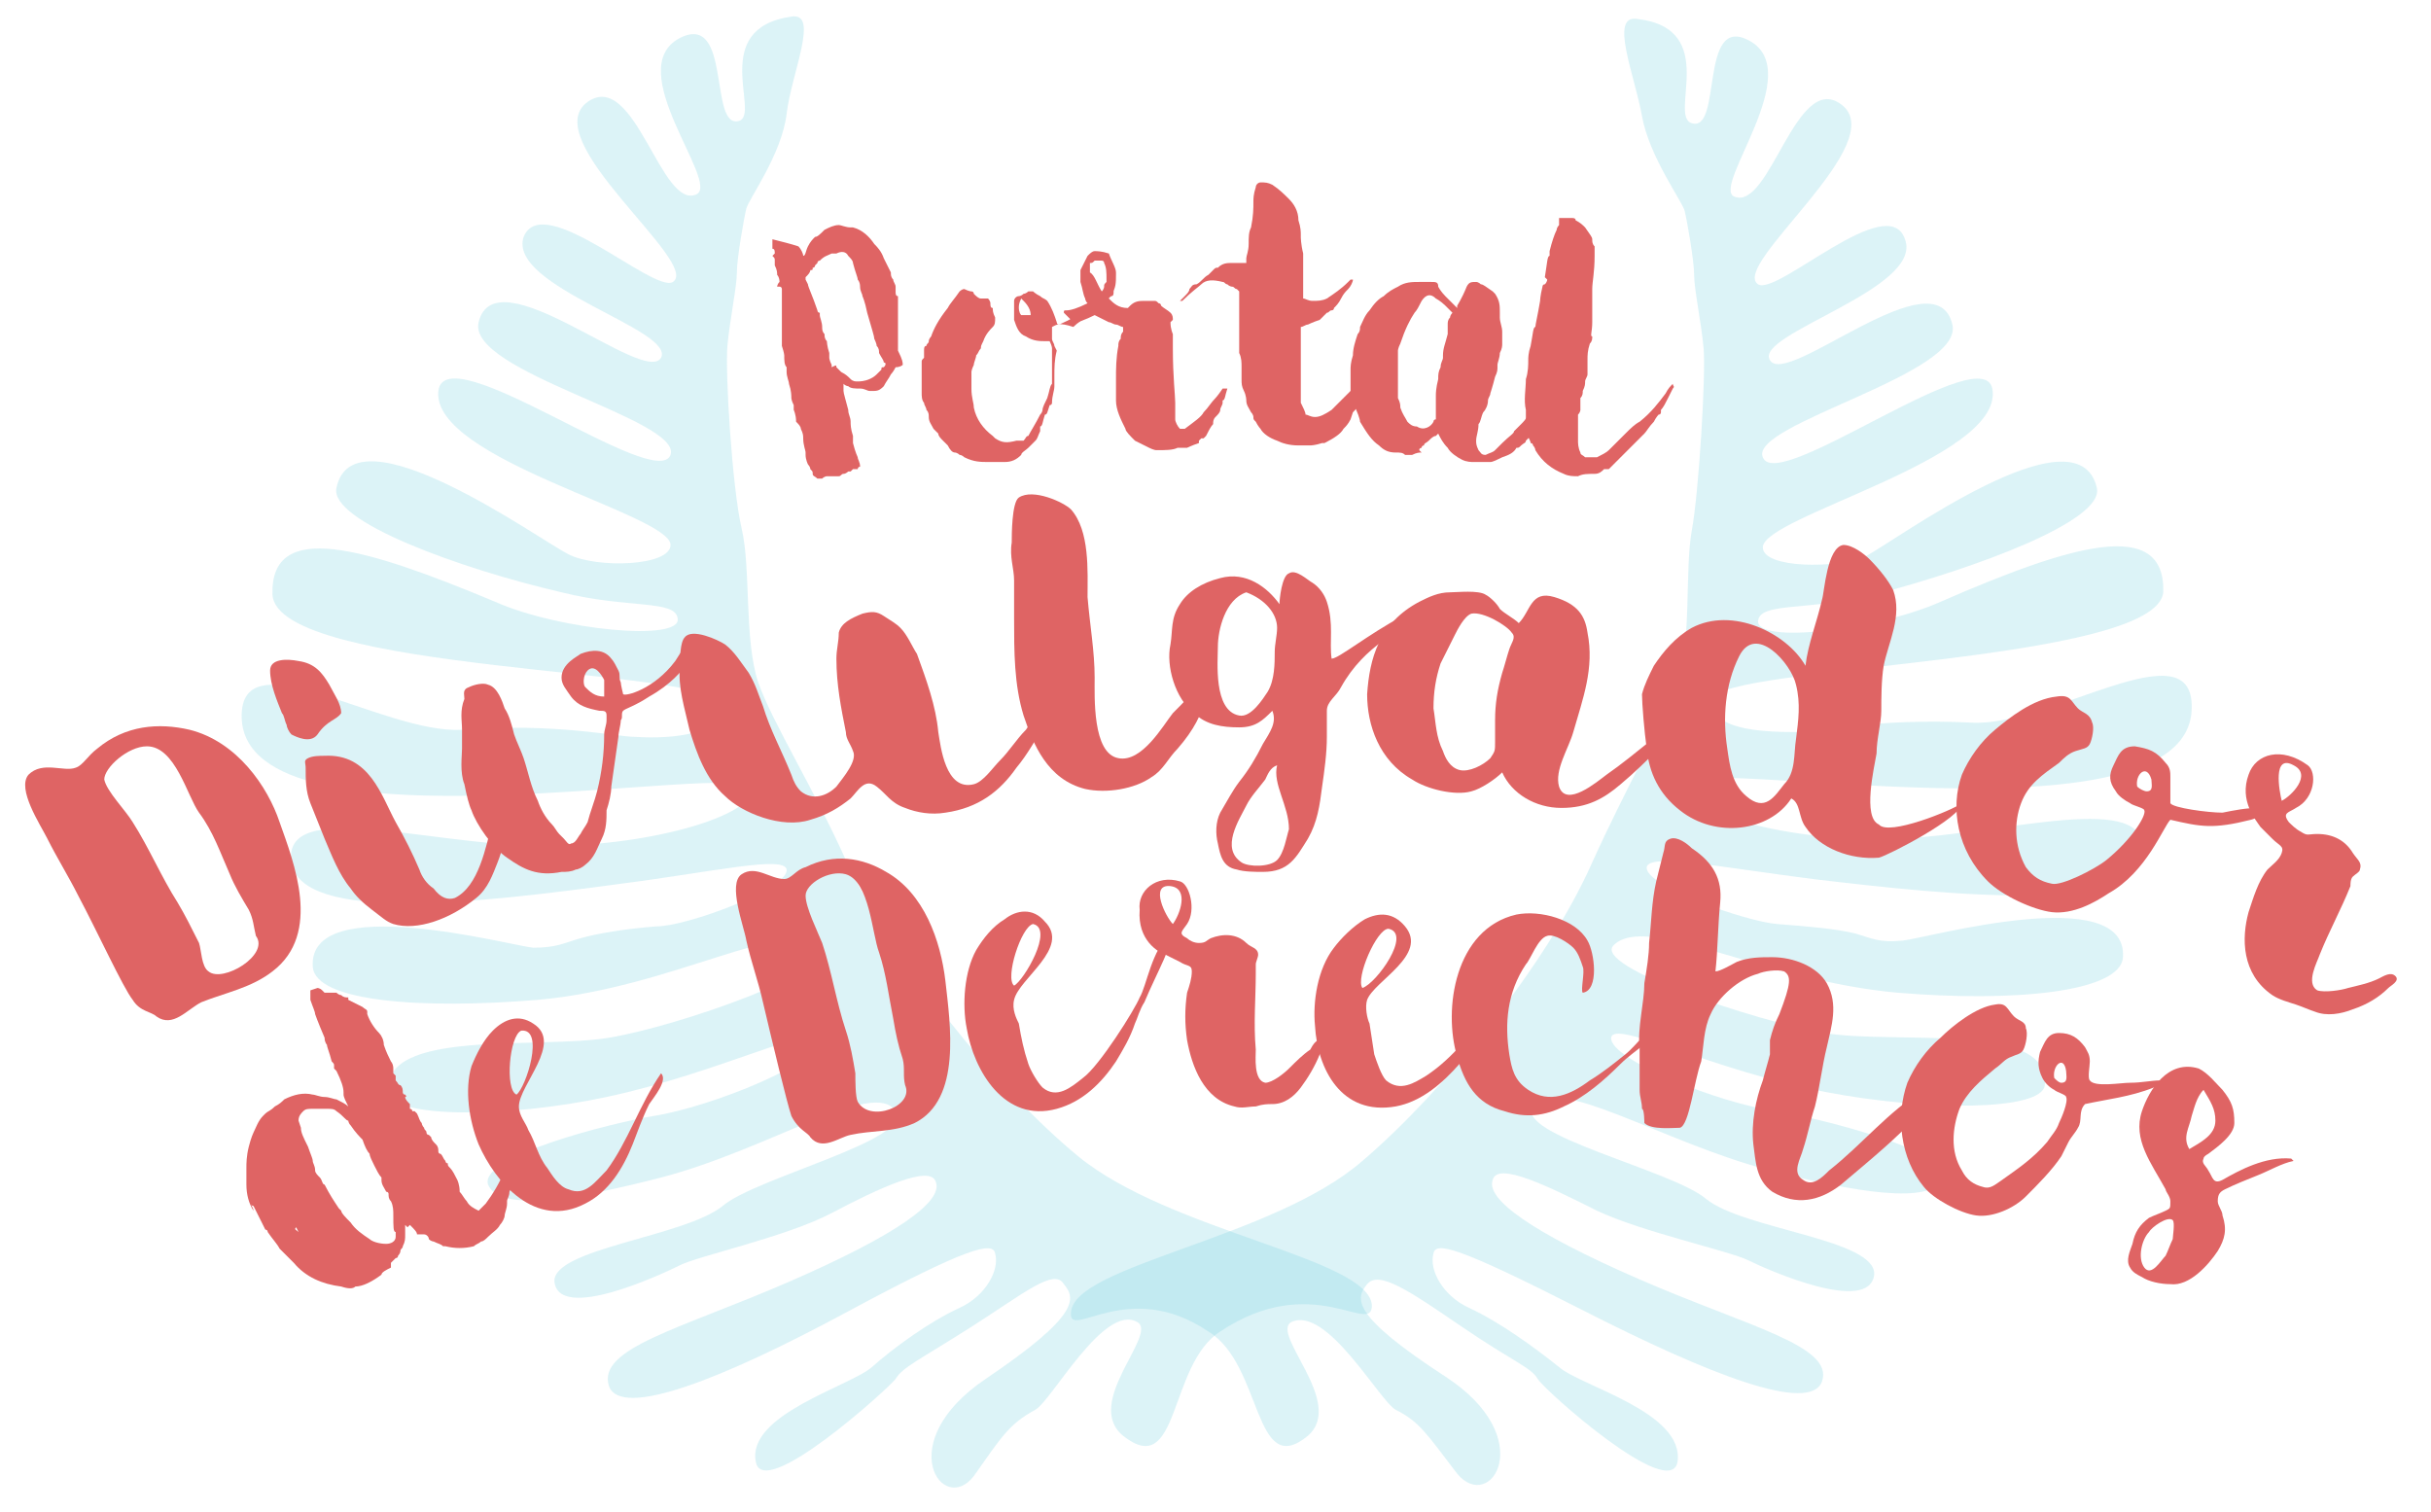 <?xml version="1.0" encoding="utf-8"?>
<!-- Generator: Adobe Illustrator 22.0.1, SVG Export Plug-In . SVG Version: 6.00 Build 0)  -->
<svg version="1.1" id="Capa_1" xmlns="http://www.w3.org/2000/svg" xmlns:xlink="http://www.w3.org/1999/xlink" x="0px" y="0px"
	 viewBox="0 0 102.6 63.8" style="enable-background:new 0 0 102.6 63.8;" xml:space="preserve">
<style type="text/css">
	.st0{opacity:0.26;fill:#79D2E0;}
	.st1{fill:#DF6464;}
</style>
<path class="st0" d="M57.9,55.1c-0.1-2-8.5-3.1-12.4-6.3c-3.4-2.8-7.8-8.2-9.8-12.5c-1.4-3.1-3.1-5.8-3.7-7.5
	c-0.6-1.8-0.3-4.8-0.7-6.5s-0.7-6.6-0.6-7.7s0.4-2.5,0.4-3.1c0-0.6,0.3-2.3,0.4-2.7c0.1-0.4,1.5-2.3,1.7-4s1.4-4.3,0.2-4.1
	c-3.5,0.5-1.3,4.1-2.2,4.4c-1.3,0.4-0.3-4.6-2.5-3.5c-2.5,1.3,1.7,6.1,0.7,6.6c-1.5,0.7-2.6-5.3-4.6-3.9c-2.2,1.6,4.8,6.8,3.6,7.6
	c-0.8,0.5-5.5-3.9-6.3-1.9c-0.7,2.1,6.4,3.9,5.8,5.1c-0.7,1.2-7-4.4-7.7-1.5c-0.5,2.1,8.6,4.1,8.1,5.6c-0.6,1.6-9.5-5.1-9.8-2.7
	c-0.3,2.9,9.8,5.2,9.8,6.5c0,0.9-3.1,1-4.3,0.4c-1.2-0.6-9.1-6.3-9.8-2.8c-0.3,1.4,5.2,3.4,9.5,4.4c2.8,0.7,4.8,0.3,4.9,1.1
	c0.2,1-5,0.5-7.7-0.7c-5.5-2.3-9.5-3.5-9.4-0.3c0.2,3.3,18.6,3.1,18.9,4.6c0.2,1.3-2,1.5-3.6,1.4c-0.8,0-3.3-0.6-7.3-0.3
	c-3.3,0.2-9.4-4-9.3-0.5c0.2,6,21.3,1.7,21.5,3c0.2,1.1-4.4,2.5-9.1,2.4s-10.7-2-10.3,0.7c0.4,2.6,8,1.7,13.9,0.9
	c3.9-0.5,6.9-1.2,7-0.6c0.1,0.8-4.2,2.4-5.5,2.4c-1.3,0.1-2.5,0.3-3.2,0.5c-0.7,0.2-1,0.4-2,0.4c-1-0.1-9.5-2.4-9.3,0.8
	c0.1,1.5,4.7,1.8,9.5,1.4c5.7-0.5,10.6-3.6,11.9-2.2c0.9,0.9-5.9,3.3-8.9,3.8s-9.6-0.4-9.3,2.3c0.1,1.1,5,1.1,9.2,0.2
	c4.7-1,9-3.2,9-2.4c0.1,0.9-4.5,2.8-7,3.2c-1.8,0.3-7.4,1.7-7,2.9c0.5,1.2,3.8,0.6,7.3-0.3c4.6-1.2,9-4.2,9.9-2.8
	c0.8,1.2-5.9,2.8-7.3,4c-1.6,1.3-7.2,1.8-7.1,3.2c0.2,1.7,4.5-0.3,5.3-0.7c0.8-0.4,4.5-1.2,6.4-2.2s4.2-2.1,4.4-1.3
	c0.3,0.8-1.6,2.2-6.2,4.2c-4.6,2-8.1,2.8-7.6,4.4c0.5,1.4,4.8-0.3,10-3.1c5.2-2.8,6.2-3,6.3-2.5c0.2,0.7-0.4,1.8-1.5,2.3
	c-1.3,0.6-2.8,1.7-3.7,2.5s-5.3,2-4.9,4c0.3,1.7,5.6-3.1,5.9-3.5c0.3-0.5,1-0.8,3.2-2.2c2.2-1.4,3.5-2.5,3.9-1.8
	c0.5,0.6,0.7,1.3-3.3,4s-1.8,5.8-0.5,4.1c1.2-1.7,1.5-2.2,2.6-2.8c0.7-0.4,2.9-4.5,4.3-3.7c0.9,0.5-2.3,3.4-0.6,4.8
	c2.4,1.9,1.9-3,4.1-4.4C55.4,53.6,57.9,56.4,57.9,55.1z"/>
<path class="st0" d="M45.2,55.4c0.1-2,8.5-3.1,12.3-6.4c3.4-2.9,7.8-8.3,9.7-12.6c1.4-3.1,3-5.9,3.6-7.5c0.6-1.8,0.3-4.8,0.6-6.5
	c0.3-1.6,0.6-6.6,0.5-7.7c-0.1-1.1-0.4-2.5-0.4-3.1c0-0.6-0.3-2.3-0.4-2.7s-1.5-2.3-1.8-4c-0.3-1.7-1.4-4.3-0.2-4.1
	c3.5,0.4,1.3,4.1,2.3,4.4c1.3,0.4,0.3-4.6,2.4-3.5c2.5,1.3-1.6,6.2-0.6,6.6c1.5,0.6,2.6-5.3,4.5-3.9c2.2,1.6-4.7,6.8-3.5,7.6
	c0.8,0.5,5.5-4,6.2-1.9c0.8,2.1-6.4,4-5.7,5.1c0.7,1.2,7-4.5,7.7-1.5c0.5,2.1-8.6,4.2-8,5.6c0.6,1.6,9.5-5.2,9.7-2.8
	c0.3,2.9-9.7,5.3-9.7,6.6c0,0.9,3.1,0.9,4.3,0.4c1.2-0.6,9-6.4,9.8-2.9c0.3,1.4-5.2,3.4-9.4,4.5c-2.8,0.7-4.8,0.3-4.9,1.1
	c-0.1,1,5,0.4,7.7-0.8c5.5-2.4,9.5-3.6,9.4-0.4C91,28,72.5,28.1,72.3,29.5c-0.2,1.3,2,1.4,3.6,1.4c0.8,0,3.3-0.6,7.3-0.4
	c3.3,0.2,9.4-4.1,9.3-0.6c-0.1,6-21.3,1.9-21.5,3.2c-0.2,1.1,4.5,2.5,9.1,2.3s10.7-2.1,10.3,0.6c-0.4,2.6-8,1.8-13.9,1.1
	c-3.9-0.5-6.9-1.1-7-0.5c-0.1,0.8,4.2,2.3,5.5,2.4c1.3,0.1,2.5,0.2,3.3,0.4c0.7,0.2,1,0.4,2,0.3c1-0.1,9.5-2.5,9.3,0.7
	c-0.1,1.5-4.7,1.9-9.5,1.5c-5.7-0.5-10.6-3.4-12-2c-0.9,0.9,6,3.2,8.9,3.7c3,0.5,9.6-0.5,9.3,2.2c-0.1,1.1-5,1.1-9.2,0.3
	c-4.8-0.9-9-3.1-9.1-2.3c-0.1,0.9,4.6,2.8,7,3.1c1.8,0.3,7.4,1.7,7,2.8c-0.4,1.2-3.8,0.6-7.3-0.3c-4.6-1.2-9-4.1-10-2.7
	c-0.8,1.2,5.9,2.7,7.3,3.9c1.6,1.3,7.2,1.7,7.1,3.2c-0.2,1.7-4.5-0.2-5.3-0.6c-0.8-0.4-4.5-1.2-6.4-2.1c-2-1-4.2-2.1-4.4-1.3
	c-0.3,0.8,1.6,2.2,6.2,4.2c4.6,2,8.2,2.8,7.7,4.3c-0.5,1.4-4.8-0.3-10.1-3c-5.3-2.7-6.2-2.9-6.3-2.4c-0.2,0.7,0.4,1.8,1.5,2.3
	c1.3,0.6,2.8,1.7,3.8,2.5c0.9,0.8,5.3,1.9,5,4c-0.3,1.7-5.6-3-5.9-3.5c-0.3-0.5-1-0.7-3.2-2.2s-3.5-2.4-4-1.8
	c-0.5,0.6-0.7,1.3,3.3,3.9s1.9,5.8,0.5,4.1c-1.3-1.7-1.6-2.2-2.6-2.7c-0.7-0.4-2.9-4.4-4.4-3.7c-0.9,0.5,2.3,3.4,0.7,4.8
	c-2.3,1.9-1.9-3-4.2-4.4C47.6,53.9,45.1,56.6,45.2,55.4z"/>
<g>
	<g>
		<path class="st1" d="M11.8,34.7c0.6,1.7,1.8,4.7-0.3,6.3c-0.9,0.7-2,0.9-3,1.3c-0.6,0.3-1.2,1.1-1.9,0.6c-0.2-0.2-0.7-0.2-1-0.7
			c-0.4-0.5-1.5-2.9-2.3-4.4c-0.4-0.8-0.9-1.6-1.3-2.4c-0.3-0.6-1.3-2.1-0.8-2.7c0.6-0.6,1.5-0.1,2-0.3c0.3-0.1,0.5-0.5,0.9-0.8
			c1.2-1,2.6-1.1,3.9-0.8C10,31.3,11.3,33.2,11.8,34.7z M10.8,39.5c-0.1-0.4-0.1-0.7-0.3-1.1c-0.3-0.5-0.6-1-0.8-1.5
			C9.3,36,9,35.1,8.4,34.3c-0.5-0.7-1-2.8-2.2-2.8c-0.8,0-1.8,0.9-1.8,1.4c0.1,0.5,0.9,1.3,1.2,1.8c0.7,1.1,1.2,2.3,1.9,3.4
			c0.3,0.5,0.6,1.1,0.9,1.7c0.1,0.3,0.1,1,0.4,1.2C9.4,41.5,11.4,40.3,10.8,39.5z"/>
		<path class="st1" d="M19.2,37.9c1-0.5,1.3-2.1,1.6-3.3c0.1-0.3,0.3-1.5,0.7-1.5c0.5,0-0.1,1.6-0.1,1.8c-0.1,0.5-0.2,1-0.4,1.5
			c-0.2,0.5-0.4,1.1-0.9,1.5c-1.1,0.9-2.5,1.4-3.5,1.1c-0.3-0.1-0.5-0.3-0.9-0.6c-0.4-0.3-0.7-0.6-0.9-0.9c-0.5-0.6-0.8-1.4-1.1-2.1
			c-0.2-0.5-0.4-1-0.6-1.5c-0.2-0.5-0.2-1-0.2-1.5c0-0.2-0.1-0.3,0.1-0.4c0.2-0.1,0.5-0.1,0.7-0.1c1.9-0.1,2.4,1.7,3,2.8
			c0.4,0.7,0.7,1.3,1,2c0.1,0.3,0.3,0.6,0.6,0.8C18.6,37.9,18.9,38,19.2,37.9z M13.4,31c-0.3,0.4-0.9,0.1-1.1,0
			c-0.1-0.1-0.2-0.3-0.2-0.4c-0.1-0.2-0.1-0.4-0.2-0.5c-0.2-0.5-0.5-1.2-0.5-1.8c0-0.5,0.7-0.5,1.2-0.4c0.7,0.1,1,0.5,1.3,1
			c0.2,0.4,0.5,0.8,0.5,1.2C14.2,30.4,13.8,30.4,13.4,31z"/>
		<path class="st1" d="M29.2,27c0.4,0.2,0,0.7-0.2,1c-0.2,0.3-0.7,0.9-1.6,1.4c-0.6,0.4-1,0.5-1.1,0.6c-0.1,0.1,0,0.3-0.1,0.4
			c0,0.2-0.1,0.5-0.1,0.7c-0.1,0.7-0.2,1.4-0.3,2.1c0,0.3-0.1,0.7-0.2,1c0,0.4,0,0.8-0.2,1.2c-0.2,0.4-0.3,0.8-0.7,1.1
			c-0.1,0.1-0.3,0.2-0.4,0.2c-0.2,0.1-0.4,0.1-0.6,0.1c-1,0.2-1.6-0.1-2.3-0.6c-0.6-0.4-1.3-1.4-1.5-2c-0.1-0.2-0.2-0.6-0.3-1.1
			c-0.2-0.5-0.1-1.2-0.1-1.5c0-0.3,0-0.6,0-0.8c0-0.4-0.1-0.8,0.1-1.3c0-0.2-0.1-0.4,0.2-0.5c0.2-0.1,0.6-0.2,0.8-0.1
			c0.4,0.1,0.6,0.7,0.7,1c0.2,0.3,0.3,0.7,0.4,1.1c0.1,0.3,0.3,0.7,0.4,1c0.2,0.6,0.3,1.2,0.6,1.8c0.1,0.3,0.3,0.7,0.6,1
			c0.1,0.1,0.2,0.3,0.3,0.4c0.1,0.1,0.2,0.2,0.2,0.2c0.1,0.1,0.2,0.3,0.3,0.2c0.2,0,0.3-0.3,0.4-0.4c0.1-0.2,0.2-0.3,0.3-0.5
			c0.1-0.4,0.3-0.9,0.4-1.3c0.2-0.8,0.3-1.6,0.3-2.4c0-0.2,0.1-0.4,0.1-0.6c0-0.1,0-0.1,0-0.2c0-0.2-0.1-0.2-0.3-0.2
			c-0.5-0.1-0.9-0.2-1.2-0.6c-0.2-0.3-0.4-0.5-0.4-0.8c0-0.6,0.7-0.9,0.8-1c0.5-0.2,1-0.2,1.3,0.2c0.1,0.1,0.2,0.3,0.3,0.5
			c0.1,0.2,0,0.3,0.1,0.5c0,0.1,0.1,0.5,0.1,0.5c0.1,0.1,1.3-0.2,2.2-1.4C28.7,27.6,28.9,27.2,29.2,27z M25.5,29.4
			c0-0.2,0-0.5,0-0.7c-0.1-0.2-0.4-0.7-0.7-0.4c-0.2,0.2-0.2,0.6-0.1,0.7C24.9,29.2,25.1,29.4,25.5,29.4z"/>
		<path class="st1" d="M45.4,28.4c0.4,0.1-0.4,0.8-0.5,0.9c-0.3,0.4-0.5,0.9-0.8,1.3c-0.4,0.6-0.7,1.2-1.2,1.8c-0.7,1-1.6,1.7-3,1.9
			c-0.6,0.1-1.2,0-1.7-0.2c-0.6-0.2-0.8-0.6-1.2-0.9c-0.5-0.4-0.8,0.2-1.1,0.5c-0.5,0.4-1,0.7-1.7,0.9c-1.2,0.4-2.9-0.3-3.6-1
			c-0.8-0.7-1.2-1.8-1.5-2.8c-0.2-0.9-0.5-1.8-0.4-2.7c0-0.3,0-1,0.2-1.2c0.3-0.4,1.4,0.1,1.7,0.3c0.4,0.3,0.7,0.8,1,1.2
			c0.3,0.5,0.4,0.9,0.6,1.4c0.3,1,0.8,1.9,1.2,2.9c0.1,0.3,0.2,0.5,0.4,0.7c0.5,0.4,1.1,0.2,1.5-0.2c0.3-0.4,0.9-1.1,0.7-1.5
			c-0.1-0.3-0.3-0.5-0.3-0.8c-0.2-1-0.4-2-0.4-3.1c0-0.4,0.1-0.7,0.1-1.1c0.1-0.4,0.5-0.6,1-0.8c0.4-0.1,0.6-0.1,0.9,0.1
			c0.3,0.2,0.5,0.3,0.7,0.5c0.3,0.3,0.5,0.8,0.7,1.1c0.4,1.1,0.8,2.2,0.9,3.3c0.1,0.6,0.3,2.5,1.5,2.2c0.4-0.1,0.8-0.7,1.1-1
			c0.4-0.4,0.7-0.9,1.1-1.3C43.8,30,44.6,29.2,45.4,28.4z"/>
		<path class="st1" d="M49.7,31.6c-0.4,0.4-0.6,0.9-1.1,1.2c-0.7,0.5-1.9,0.7-2.8,0.5c-1.6-0.4-2.2-1.9-2.6-3.1
			c-0.4-1.3-0.4-2.7-0.4-4.1c0-0.5,0-1.1,0-1.6c0-0.5-0.2-1-0.1-1.6c0-0.3,0-1.7,0.3-1.9c0.6-0.4,1.9,0.2,2.2,0.5
			c0.8,0.9,0.7,2.6,0.7,3.7c0.1,1.2,0.3,2.3,0.3,3.4c0,0.8-0.1,3.2,1,3.4c1,0.2,1.9-1.4,2.3-1.9c0.4-0.4,0.8-0.8,1.1-1.2
			C51,28.8,51.1,30,49.7,31.6z"/>
		<path class="st1" d="M56.2,27.8c0.3,0,1.5-1,3-1.8c0.2-0.1,0.8-0.3,0.9-0.1c0.1,0.2-0.4,0.3-0.6,0.4c-0.3,0.3-1.9,0.9-2.9,2.7
			c-0.2,0.4-0.6,0.6-0.6,1c0,0.4,0,0.7,0,1.1c0,0.7-0.1,1.4-0.2,2.1c-0.1,0.8-0.2,1.5-0.6,2.2c-0.5,0.8-0.8,1.4-1.9,1.4
			c-0.3,0-0.8,0-1.1-0.1c-0.6-0.1-0.7-0.6-0.8-1.1c-0.1-0.4-0.1-0.9,0.1-1.3c0.3-0.5,0.5-0.9,0.8-1.3c0.4-0.5,0.7-1,1-1.6
			c0.3-0.5,0.6-0.9,0.4-1.4c-0.4,0.4-0.7,0.7-1.4,0.7c-0.7,0-1.4-0.1-1.9-0.6c-0.8-0.6-1.2-2-1-2.9c0.1-0.6,0-1.1,0.4-1.7
			c0.3-0.5,0.9-0.9,1.7-1.1c1.1-0.3,2,0.4,2.5,1.1c0-0.2,0.1-1.2,0.4-1.3c0.3-0.2,0.8,0.3,1,0.4c0.3,0.2,0.5,0.5,0.6,0.8
			C56.3,26.3,56.1,27.1,56.2,27.8z M52.6,25c-0.9,0.3-1.2,1.6-1.2,2.3c0,0.6-0.2,2.7,0.9,2.9c0.5,0.1,1-0.7,1.2-1
			c0.3-0.5,0.3-1.2,0.3-1.7c0-0.3,0.1-0.7,0.1-1C53.9,25.9,53.4,25.3,52.6,25z M53.9,32.3c-0.3,0.1-0.4,0.4-0.5,0.6
			c-0.3,0.4-0.6,0.7-0.8,1.1c-0.3,0.6-1.1,1.8-0.2,2.4c0.3,0.2,1.2,0.2,1.5-0.1c0.3-0.3,0.4-1,0.5-1.3C54.4,34,53.7,33.1,53.9,32.3z
			"/>
		<path class="st1" d="M71.6,29.9c0.4,0.3-0.4,0.6-0.6,0.7c-0.4,0.3-0.6,0.7-1,1c-0.5,0.5-1,1-1.6,1.5c-0.7,0.6-1.4,1-2.5,1
			c-1.1,0-2.1-0.6-2.5-1.5c-0.3,0.3-0.9,0.7-1.3,0.8c-0.7,0.2-1.9-0.1-2.5-0.5c-1.4-0.8-1.9-2.3-1.9-3.6c0.1-1.5,0.5-3,2.2-3.9
			c0.4-0.2,0.8-0.4,1.3-0.4c0.3,0,1.2-0.1,1.5,0.1c0.2,0.1,0.5,0.4,0.6,0.6c0.2,0.2,0.6,0.4,0.8,0.6c0.5-0.5,0.5-1.4,1.5-1.1
			c1,0.3,1.3,0.8,1.4,1.5c0.3,1.5-0.2,2.8-0.6,4.2c-0.2,0.7-0.8,1.6-0.6,2.3c0.3,0.9,1.6-0.2,2-0.5C69.1,31.8,70.2,30.7,71.6,29.9z
			 M62.9,32c0.2-0.3,0.2-0.3,0.2-0.7c0-0.3,0-0.6,0-0.9c0-0.7,0.1-1.3,0.3-2c0.1-0.3,0.2-0.7,0.3-1c0.1-0.3,0.3-0.5,0.1-0.7
			c-0.2-0.3-1.2-0.9-1.7-0.8c-0.3,0.1-0.6,0.7-0.7,0.9c-0.2,0.4-0.4,0.8-0.6,1.2c-0.2,0.6-0.3,1.2-0.3,1.9c0.1,0.6,0.1,1.2,0.4,1.8
			c0.1,0.3,0.3,0.7,0.7,0.8C62,32.6,62.6,32.3,62.9,32z"/>
		<path class="st1" d="M82.8,33.9c0,0.6-3.1,2.2-3.5,2.3c-1.2,0.1-2.5-0.4-3.1-1.3c-0.3-0.4-0.2-1-0.6-1.2c-0.9,1.4-3.2,1.7-4.7,0.5
			c-0.9-0.7-1.3-1.6-1.4-2.6c-0.1-0.7-0.2-1.9-0.2-2.3c0.1-0.4,0.3-0.8,0.5-1.2c0.4-0.6,0.9-1.2,1.6-1.6c1.7-0.9,4,0.2,4.8,1.6
			c0.1-0.9,0.5-1.9,0.7-2.8c0.1-0.3,0.2-2.2,0.9-2.3c0.4,0,0.9,0.4,1.1,0.6c0.4,0.4,0.8,0.9,1,1.3c0.4,1.1-0.2,2.2-0.4,3.2
			c-0.1,0.6-0.1,1.4-0.1,1.9c0,0.5-0.2,1.2-0.2,1.8c-0.1,0.6-0.6,2.7,0.1,3C79.7,35.3,82.4,34.2,82.8,33.9
			C82.8,33.9,82.8,33.9,82.8,33.9z M75.3,33.1c0.5-0.5,0.4-1.3,0.5-1.9c0.1-0.8,0.2-1.5,0-2.3c-0.2-0.9-1.7-2.6-2.4-1.2
			c-0.6,1.2-0.7,2.6-0.5,3.9c0.1,0.7,0.2,1.5,0.8,2C74.5,34.3,74.9,33.6,75.3,33.1z"/>
		<path class="st1" d="M91.6,34.6c-0.3,0.3-1,2.2-2.6,3.1c-0.6,0.4-1.5,0.9-2.4,0.8c-0.8-0.1-2.1-0.7-2.7-1.3
			c-1.3-1.3-1.6-3.1-1.1-4.5c0.3-0.7,0.8-1.4,1.4-1.9c0.6-0.5,1.6-1.3,2.6-1.4c0.6-0.1,0.6,0.2,0.9,0.5c0.2,0.2,0.5,0.2,0.6,0.6
			c0.1,0.2,0,0.7-0.1,0.9c-0.1,0.2-0.3,0.2-0.6,0.3c-0.3,0.1-0.5,0.3-0.7,0.5c-0.7,0.5-1.3,0.9-1.6,1.7c-0.3,0.8-0.3,1.8,0.2,2.7
			c0.3,0.4,0.6,0.6,1.1,0.7c0.4,0.1,1.8-0.6,2.3-1c1.1-0.9,1.7-1.9,1.6-2.1c0-0.1-0.5-0.2-0.6-0.3c-0.2-0.1-0.5-0.3-0.6-0.5
			c-0.3-0.4-0.3-0.7-0.1-1.1c0.2-0.4,0.3-0.8,0.9-0.8c0.6,0.1,0.9,0.2,1.3,0.7c0.2,0.2,0.2,0.4,0.2,0.6c0,0.2,0,0.9,0,1.1
			c0.1,0.2,1.6,0.4,2.2,0.4c0.5-0.1,1-0.2,1.5-0.2c0.8-0.1,0.1,0.4-0.3,0.5C93.4,35,92.9,34.9,91.6,34.6z M90.2,33.2
			c0.1,0.1,0.3,0.2,0.4,0.2c0.3,0,0.2-0.3,0.2-0.5C90.6,32.2,90.1,32.7,90.2,33.2z"/>
		<path class="st1" d="M97.4,32.3c0.4,0.3,0.3,1.4-0.5,1.8c-0.3,0.2-0.6,0.2-0.3,0.6c0.1,0.1,0.3,0.3,0.5,0.4
			c0.3,0.2,0.3,0.1,0.7,0.1c0.7,0,1.2,0.3,1.5,0.8c0.2,0.3,0.4,0.4,0.3,0.7c0,0.1-0.2,0.2-0.3,0.3c-0.1,0.1-0.1,0.3-0.1,0.4
			c-0.4,1-0.9,1.9-1.3,2.9c-0.1,0.3-0.6,1.2-0.1,1.5c0.3,0.1,1,0,1.3-0.1c0.4-0.1,0.9-0.2,1.3-0.4c0.2-0.1,0.5-0.3,0.7-0.1
			c0.2,0.2-0.2,0.4-0.3,0.5c-0.4,0.4-0.9,0.7-1.5,0.9c-0.5,0.2-1.1,0.3-1.6,0.1c-0.3-0.1-0.5-0.2-0.8-0.3c-0.3-0.1-0.7-0.2-1-0.4
			c-1.3-0.9-1.3-2.4-1-3.5c0.2-0.6,0.4-1.3,0.8-1.8c0.2-0.2,0.5-0.4,0.6-0.7c0.1-0.3-0.1-0.3-0.4-0.6c-0.2-0.2-0.4-0.4-0.5-0.5
			c-0.2-0.3-0.9-1.1-0.5-2.2C95.2,31.8,96.3,31.5,97.4,32.3z M96.3,33.8c0.4-0.2,1.3-1.1,0.5-1.5C95.9,31.8,96.2,33.4,96.3,33.8z"/>
	</g>
	<g>
		<g>
			<path class="st1" d="M27.9,45.3c0.3,0.3-0.3,1-0.5,1.3c-0.3,0.6-0.5,1.2-0.7,1.7c-0.4,1-1,2-2,2.5c-2.1,1.1-3.8-0.9-4.5-2.5
				c-0.4-1-0.6-2.3-0.3-3.3c0.2-0.5,0.5-1.1,0.9-1.5c0.5-0.5,1.1-0.7,1.7-0.3c1.3,0.8-0.6,2.6-0.6,3.5c0,0.4,0.3,0.7,0.4,1
				c0.3,0.5,0.4,1.1,0.8,1.6c0.2,0.3,0.5,0.8,0.9,0.9c0.7,0.3,1.1-0.3,1.6-0.8C26.5,48.2,27,46.6,27.9,45.3z M22,43.5
				c-0.5,0.2-0.7,2.5-0.2,2.7C22.2,45.9,23,43.4,22,43.5z"/>
		</g>
		<g>
			<path class="st1" d="M49.4,39.4c0.2,0.3-0.6,1.7-1.1,2.9c-0.2,0.3-0.3,0.7-0.4,0.9c-0.2,0.6-0.5,1.1-0.8,1.6
				c-0.6,0.9-1.4,1.7-2.5,2c-2.2,0.6-3.5-1.6-3.8-3.4c-0.2-1-0.1-2.4,0.4-3.3c0.3-0.5,0.7-1,1.2-1.3c0.5-0.4,1.2-0.5,1.7,0.1
				c1.1,1.1-1.1,2.4-1.3,3.3c-0.1,0.4,0.1,0.8,0.2,1c0.1,0.6,0.2,1.1,0.4,1.7c0.1,0.3,0.4,0.8,0.6,1c0.6,0.5,1.2,0,1.7-0.4
				c0.7-0.5,2.2-2.9,2.4-3.4C48.4,41.6,48.6,40.1,49.4,39.4z M43.6,39c-0.5,0.1-1.2,2.3-0.8,2.6C43.2,41.4,44.5,39.2,43.6,39z"/>
			<path class="st1" d="M70.3,43c-0.3,0.8-1.3,1.3-1.9,1.9c-0.7,0.7-1.5,1.4-2.4,1.8c-0.8,0.4-1.6,0.5-2.5,0.2
				c-1.2-0.3-1.7-1.2-2-2.3c-0.6-2-0.1-5.4,2.5-6c1-0.2,2.5,0.2,3,1.1c0.3,0.5,0.5,2.1-0.2,2.2c-0.1-0.1,0.1-0.9,0-1.1
				c-0.1-0.3-0.2-0.6-0.4-0.8c-0.2-0.2-0.8-0.6-1.1-0.5c-0.4,0.1-0.7,1-0.9,1.2c-0.8,1.2-0.9,2.5-0.7,3.8c0.1,0.6,0.2,1.1,0.8,1.5
				c0.9,0.6,1.8,0.2,2.6-0.4c0.5-0.3,1-0.7,1.5-1.1C69.1,44.1,69.6,43.3,70.3,43z"/>
			<path class="st1" d="M70.9,47.6c-0.3,0-1.2,0.1-1.5-0.2c0,0,0-0.6-0.1-0.6c0-0.3-0.1-0.5-0.1-0.8c0-0.4,0-1.8,0-1.8
				c-0.1-0.8,0.2-1.9,0.2-2.7c0.1-0.6,0.2-1.2,0.2-1.7c0.1-0.9,0.1-1.7,0.3-2.6c0.1-0.4,0.2-0.8,0.3-1.2c0.1-0.3,0-0.5,0.3-0.6
				c0.3-0.1,0.7,0.2,0.9,0.4c0.9,0.6,1.3,1.3,1.2,2.3c-0.1,1-0.1,2-0.2,2.9c0.2,0,0.7-0.3,0.9-0.4c0.5-0.2,1-0.2,1.5-0.2
				c0.9,0,1.9,0.4,2.3,1.1c0.5,0.9,0.2,1.8,0,2.7c-0.2,0.8-0.3,1.7-0.5,2.5c-0.2,0.6-0.3,1.2-0.5,1.8c-0.1,0.4-0.5,1,0,1.3
				c0.4,0.3,0.8-0.1,1.1-0.4c1.4-1.1,2.5-2.5,4-3.4c0.4-0.2,0.8-0.4,1.1-0.7c0.4-0.3,0.8-0.5,0.4,0.1c-0.4,0.6-1.2,1-1.7,1.6
				C80.1,48,79,48.9,77.7,50c-0.9,0.7-1.9,0.9-2.9,0.3c-0.7-0.5-0.7-1.3-0.8-2c-0.1-0.9,0.1-1.9,0.4-2.7c0.1-0.4,0.2-0.7,0.3-1.1
				c0-0.3,0-0.3,0-0.6c0.1-0.4,0.2-0.7,0.4-1.1c0.5-1.3,0.5-1.6,0.2-1.8c-0.3-0.1-0.9,0-1.1,0.1c-0.8,0.2-1.7,1-2,1.7
				c-0.3,0.6-0.3,1.4-0.4,2C71.5,45.6,71.3,47.5,70.9,47.6z"/>
			<path class="st1" d="M96.7,48.9c0,0,0.1,0.1,0.1,0.1c-0.5,0.1-1,0.4-1.5,0.6c-0.5,0.2-1,0.4-1.4,0.6c-0.2,0.1-0.3,0.2-0.3,0.5
				c0,0.2,0.2,0.4,0.2,0.6c0.2,0.6,0.1,1-0.2,1.5c-0.4,0.6-1.2,1.5-2,1.4c-0.4,0-0.9-0.1-1.2-0.3c-0.2-0.1-0.4-0.2-0.5-0.4
				c-0.2-0.3,0-0.7,0.1-1c0.1-0.5,0.3-0.8,0.7-1.1c0.2-0.1,0.5-0.2,0.7-0.3c0.2-0.1,0.2-0.1,0.2-0.4c0-0.2-0.2-0.4-0.2-0.5
				c-0.6-1.1-1.4-2.1-1-3.3c0.3-0.9,1.1-2.2,2.4-1.8c0.4,0.2,0.7,0.6,1,0.9c0.4,0.5,0.5,0.8,0.5,1.4c0,0.5-0.7,1-1.1,1.3
				c0,0-0.2,0.1-0.2,0.2c-0.1,0.2,0.1,0.3,0.2,0.5c0.2,0.3,0.2,0.6,0.6,0.4C94.5,49.4,95.6,48.8,96.7,48.9z M92.4,48.5
				c0.5-0.3,1.1-0.6,1.1-1.2c0-0.5-0.2-0.8-0.5-1.3c-0.3,0.3-0.4,0.8-0.5,1.1C92.4,47.6,92.1,48,92.4,48.5z M91.4,53
				c0.1-0.2,0.2-0.5,0.3-0.7c0-0.1,0.1-0.7,0-0.8c-0.2-0.2-0.9,0.3-1,0.5c-0.3,0.3-0.5,1.1-0.2,1.5C90.8,53.9,91.2,53.2,91.4,53z"/>
			<path class="st1" d="M39.9,41.4c0.2,1.8,0.7,5-1.3,6c-0.9,0.4-1.8,0.3-2.7,0.5c-0.5,0.1-1.2,0.7-1.7,0.1
				c-0.1-0.2-0.5-0.3-0.8-0.9c-0.2-0.6-0.8-3.1-1.2-4.8c-0.2-0.9-0.5-1.7-0.7-2.6c-0.1-0.6-0.8-2.4-0.2-2.8c0.6-0.4,1.2,0.2,1.8,0.2
				c0.3,0,0.5-0.4,0.9-0.5c1.2-0.6,2.4-0.4,3.4,0.2C39,37.7,39.7,39.7,39.9,41.4z M38.2,45.8c-0.1-0.4,0-0.7-0.1-1.1
				c-0.2-0.6-0.3-1.1-0.4-1.7c-0.2-1-0.3-1.9-0.6-2.8c-0.3-0.8-0.4-3-1.4-3.3C35,36.7,34,37.3,34,37.8c0,0.5,0.5,1.5,0.7,2
				c0.4,1.2,0.6,2.5,1,3.7c0.2,0.6,0.3,1.2,0.4,1.8c0,0.3,0,1,0.1,1.2C36.7,47.4,38.6,46.7,38.2,45.8z"/>
			<path class="st1" d="M49.8,37.2c0.4,0.1,0.7,1.2,0.3,1.8c-0.2,0.3-0.4,0.4,0,0.6c0.1,0.1,0.3,0.2,0.5,0.2c0.3,0,0.3-0.1,0.5-0.2
				c0.5-0.2,1.1-0.2,1.5,0.2c0.2,0.2,0.5,0.2,0.5,0.5c0,0.1-0.1,0.3-0.1,0.4c0,0.1,0,0.3,0,0.4c0,1-0.1,2.1,0,3.2
				c0,0.3-0.1,1.3,0.4,1.4c0.3,0,0.8-0.4,1-0.6c0.3-0.3,0.6-0.6,0.9-0.8c0.1-0.2,0.3-0.5,0.5-0.4c0.2,0.1,0,0.4-0.1,0.6
				c-0.2,0.5-0.5,1-0.8,1.4c-0.3,0.4-0.7,0.7-1.2,0.7c-0.2,0-0.4,0-0.7,0.1c-0.3,0-0.6,0.1-0.9,0c-1.3-0.3-1.8-1.7-2-2.8
				c-0.1-0.7-0.1-1.3,0-2c0.1-0.3,0.2-0.6,0.2-0.9c0-0.3-0.2-0.2-0.5-0.4c-0.2-0.1-0.4-0.2-0.6-0.3c-0.3-0.1-1.2-0.6-1.1-1.9
				C48,37.6,48.8,36.9,49.8,37.2z M49.5,39c0.3-0.4,0.7-1.5-0.1-1.6C48.5,37.3,49.2,38.7,49.5,39z"/>
			<path class="st1" d="M63.1,42.7c0.2,0.4-0.1,0.5-0.3,0.8c-0.4,0.5-0.8,0.9-1.2,1.4c-0.7,0.8-1.6,1.6-2.7,1.8
				c-2.3,0.4-3.3-1.6-3.4-3.4c-0.1-1,0.1-2.4,0.8-3.3c0.3-0.4,0.8-0.9,1.3-1.2c0.6-0.3,1.2-0.3,1.7,0.3c1,1.2-1.3,2.3-1.6,3.1
				c-0.1,0.3,0,0.8,0.1,1c0.1,0.6,0.1,0.7,0.2,1.3c0.1,0.3,0.3,0.9,0.5,1.1c0.6,0.5,1.2,0.1,1.7-0.2C61.4,44.6,61.9,43.7,63.1,42.7z
				 M58.6,39.2c-0.5,0-1.4,2.1-1.1,2.5C58.1,41.5,59.6,39.4,58.6,39.2z"/>
			<path class="st1" d="M88,46.6c-0.3,0.3-0.1,0.7-0.3,1c-0.1,0.2-0.3,0.4-0.4,0.6c-0.1,0.2-0.2,0.4-0.3,0.6c-0.4,0.6-1,1.2-1.5,1.7
				c-0.5,0.5-1.4,0.9-2.1,0.8c-0.7-0.1-1.8-0.7-2.2-1.2c-1-1.2-1.2-3-0.7-4.4c0.3-0.7,0.8-1.4,1.4-1.9c0.5-0.5,1.5-1.3,2.3-1.4
				c0.5-0.1,0.5,0.2,0.8,0.5c0.2,0.2,0.5,0.2,0.5,0.5c0.1,0.2,0,0.7-0.1,0.9c-0.1,0.2-0.3,0.2-0.5,0.3c-0.3,0.1-0.4,0.3-0.7,0.5
				c-0.6,0.5-1.2,1-1.5,1.7c-0.3,0.8-0.4,1.8,0.1,2.6c0.2,0.4,0.5,0.6,0.9,0.7c0.3,0.1,0.5-0.1,0.8-0.3c0.7-0.5,1.3-0.9,1.9-1.6
				c0.2-0.3,0.4-0.5,0.5-0.8c0.1-0.2,0.4-0.9,0.3-1.1c0-0.1-0.4-0.2-0.5-0.3c-0.2-0.1-0.4-0.3-0.5-0.5c-0.2-0.4-0.2-0.7-0.1-1.1
				c0.2-0.4,0.3-0.8,0.8-0.8c0.5,0,0.8,0.2,1.1,0.6c0.1,0.2,0.2,0.3,0.2,0.6c0,0.2-0.1,0.7,0,0.8c0.2,0.3,1.3,0.1,1.7,0.1
				c0.5,0,0.9-0.1,1.3-0.1c0.7-0.1,0.1,0.3-0.3,0.3C89.9,46.3,88.9,46.4,88,46.6z M86.7,45.5c0.1,0.1,0.2,0.2,0.3,0.2
				c0.3,0,0.2-0.3,0.2-0.5C87.1,44.5,86.6,45,86.7,45.5z"/>
		</g>
		<g>
			<path class="st1" d="M21.7,48.2c0.1,0,0.1,0.1,0.1,0.2c0,0.6-0.1,0.9-0.1,1.1c0,0,0,0.2-0.1,0.5c0,0,0,0.1-0.1,0.3
				c0,0.2-0.1,0.3-0.1,0.4c0,0,0,0,0,0.1c0,0,0,0,0,0c0,0.2-0.1,0.4-0.1,0.5c0,0.1-0.1,0.3-0.2,0.4c-0.1,0.2-0.3,0.3-0.5,0.5
				c-0.1,0.1-0.2,0.2-0.3,0.2c-0.1,0.1-0.2,0.1-0.3,0.2c-0.4,0.1-0.8,0.1-1.2,0c0,0-0.1,0-0.1,0c-0.1-0.1-0.2-0.1-0.4-0.2
				c0,0-0.1,0-0.2-0.1c0-0.1-0.1-0.2-0.2-0.2c0,0,0,0-0.1,0c0,0,0,0-0.1,0c0,0-0.1,0-0.1,0c0-0.1-0.1-0.2-0.3-0.4c0,0,0,0-0.1,0.1
				l-0.1-0.1c0,0.2,0,0.4,0,0.4c0,0.2,0,0.3-0.1,0.5c0,0.1-0.1,0.1-0.1,0.2c0,0.1-0.1,0.2-0.1,0.2c0,0,0,0.1-0.1,0.1
				c-0.1,0.1-0.1,0.1-0.2,0.2c0,0.1,0,0.1,0,0.1l0,0.1c-0.2,0.1-0.4,0.2-0.4,0.3c-0.4,0.3-0.8,0.5-1.1,0.5c-0.1,0.1-0.3,0.1-0.6,0
				c-0.8-0.1-1.5-0.4-2-1c-0.3-0.3-0.5-0.5-0.6-0.6c-0.1-0.2-0.3-0.4-0.5-0.7c0,0,0-0.1-0.1-0.1c-0.3-0.6-0.5-1-0.5-1
				c0,0-0.1,0-0.1-0.1c0,0.1,0.1,0.2,0.1,0.3c0,0,0,0,0,0c0,0,0,0,0,0c-0.2-0.3-0.3-0.7-0.3-1.1c0,0,0-0.1,0-0.3c0-0.2,0-0.3,0-0.4
				c0-0.2,0-0.5,0.1-0.9c0.1-0.4,0.2-0.6,0.2-0.6c0.1-0.2,0.2-0.5,0.4-0.7c0,0,0.1-0.1,0.1-0.1c0.1-0.1,0.2-0.1,0.4-0.3
				c0.2-0.1,0.3-0.2,0.4-0.3c0.4-0.2,0.8-0.3,1.2-0.2c0.1,0,0.3,0.1,0.5,0.1c0.2,0,0.4,0.1,0.5,0.1c0.2,0.1,0.4,0.2,0.5,0.3
				c-0.1-0.2-0.2-0.4-0.2-0.5c0,0,0-0.1,0-0.1c0-0.2-0.1-0.5-0.3-0.9c0,0-0.1-0.1-0.1-0.1c0,0,0-0.1,0-0.1c0-0.1,0-0.1-0.1-0.2
				c-0.1-0.4-0.2-0.6-0.2-0.7c0,0-0.1-0.1-0.1-0.3c-0.3-0.7-0.4-1-0.4-1c0-0.1-0.1-0.3-0.2-0.6c0,0,0-0.1,0-0.1c0-0.1,0-0.1,0-0.2
				c0-0.1,0-0.1,0-0.1l0.3-0.1c0,0,0.1,0,0.2,0.1c0.1,0.1,0.1,0.1,0.1,0.1c0.1,0,0.2,0,0.3,0c0.1,0,0.2,0,0.2,0c0,0,0.1,0.1,0.2,0.1
				c0.1,0.1,0.2,0.1,0.3,0.1c0,0,0,0.1,0,0.1c0.4,0.2,0.6,0.3,0.6,0.3c0.1,0.1,0.2,0.1,0.2,0.2c0,0,0,0.1,0,0.1
				c0.1,0.3,0.3,0.6,0.5,0.8c0.1,0.1,0.2,0.3,0.2,0.5c0.1,0.3,0.2,0.5,0.3,0.7c0,0,0.1,0.1,0.1,0.3c0,0,0,0,0,0.1c0,0,0,0.1,0,0.1
				c0,0,0.1,0.1,0.1,0.1c0,0.1,0,0.1,0,0.2c0.1,0.1,0.1,0.2,0.2,0.2c0.1,0.1,0.1,0.2,0.1,0.3c0,0,0,0.1,0.1,0.1c0,0,0.1,0.1,0,0.1
				c0,0.1,0.1,0.2,0.2,0.3c0,0,0,0.1,0,0.1c0,0,0,0.1,0,0.1c0,0,0.1,0,0.1,0.1l0.1,0l0.1,0.1c0.1,0.2,0.1,0.3,0.2,0.4
				c0,0,0,0.1,0.1,0.2c0,0.1,0.1,0.1,0.1,0.2c0,0,0,0.1,0.1,0.1c0,0,0.1,0.1,0.1,0.1c0,0.1,0.1,0.2,0.2,0.3c0.1,0.1,0.1,0.2,0.1,0.3
				c0,0,0,0.1,0.1,0.1c0.1,0.1,0.1,0.2,0.2,0.3c0,0,0,0.1,0.1,0.1c0,0.1,0,0.1,0.1,0.2c0.1,0.1,0.2,0.3,0.3,0.5c0,0,0.1,0.2,0.1,0.5
				c0.1,0.1,0.2,0.3,0.3,0.4c0.1,0.2,0.3,0.3,0.5,0.4c0.1-0.1,0.2-0.2,0.3-0.3c0.3-0.4,0.6-0.9,0.8-1.4c0.1-0.1,0.1-0.4,0.3-0.7
				c0,0,0,0,0-0.1c0,0,0-0.1,0-0.1c0,0,0-0.1,0-0.1C21.6,48.2,21.6,48.1,21.7,48.2z M12.6,52l-0.1-0.2C12.4,51.9,12.5,51.9,12.6,52z
				 M16.6,51.3c0-0.2,0-0.4-0.1-0.6c-0.1-0.1-0.1-0.2-0.1-0.3c0-0.1-0.1-0.1-0.1-0.1c-0.1-0.2-0.2-0.3-0.2-0.5c0,0,0,0,0-0.1
				c-0.1-0.1-0.2-0.3-0.3-0.5c-0.1-0.2-0.2-0.4-0.2-0.5c-0.1-0.1-0.2-0.3-0.3-0.6c-0.1-0.1-0.3-0.3-0.5-0.6
				c-0.1-0.1-0.1-0.2-0.1-0.2c-0.1,0-0.2-0.2-0.5-0.4c-0.1-0.1-0.2-0.1-0.4-0.1c-0.2,0-0.4,0-0.6,0c-0.2,0-0.3,0-0.4,0.1
				c-0.1,0.1-0.2,0.2-0.2,0.4l0.1,0.3c0,0.2,0.1,0.4,0.3,0.8c0.1,0.3,0.2,0.5,0.2,0.6c0,0.1,0.1,0.2,0.1,0.4c0,0.1,0.1,0.2,0.2,0.3
				c0.1,0.1,0.1,0.3,0.2,0.3c0.2,0.4,0.4,0.7,0.6,1c0.1,0.1,0.1,0.1,0.1,0.1c0,0.1,0.2,0.3,0.4,0.5c0.2,0.3,0.5,0.5,0.8,0.7
				c0.1,0.1,0.4,0.2,0.7,0.2c0.2,0,0.4-0.1,0.4-0.3c0,0,0-0.1,0-0.2C16.6,52,16.6,51.8,16.6,51.3z"/>
		</g>
	</g>
</g>
<g>
	<path class="st1" d="M38.1,15.4c0,0-0.1,0.1-0.3,0.1c-0.1,0.2-0.2,0.3-0.2,0.3c-0.1,0.2-0.2,0.3-0.3,0.5c-0.1,0.1-0.2,0.2-0.4,0.2
		l-0.2,0c-0.1,0-0.2-0.1-0.4-0.1c-0.2,0-0.4,0-0.5-0.1c0,0-0.1,0-0.2-0.1c0,0.1,0,0.2,0,0.3c0,0.1,0.1,0.4,0.2,0.8
		c0,0.2,0.1,0.3,0.1,0.5c0,0.1,0,0.3,0.1,0.6c0,0,0,0.1,0,0.1c0,0,0,0,0,0.1c0,0,0,0.1,0,0.1c0.1,0.4,0.2,0.6,0.2,0.6
		c0,0.1,0.1,0.2,0.1,0.4c0,0,0,0,0,0c0,0,0,0,0,0c0,0,0,0,0,0c-0.1,0-0.1,0.1-0.1,0.1c0,0-0.1,0-0.1,0c0,0-0.1,0-0.1,0
		c0,0,0,0-0.1,0.1c0,0-0.1,0-0.1,0c0,0-0.1,0.1-0.2,0.1c-0.1,0-0.1,0.1-0.2,0.1c-0.1,0-0.1,0-0.1,0c0,0,0,0-0.1,0c0,0-0.1,0-0.1,0
		c0,0,0,0-0.1,0c0,0-0.1,0-0.1,0c0,0-0.1,0-0.2,0.1c0,0-0.1,0-0.1,0c-0.1,0-0.1,0-0.1,0c-0.1-0.1-0.2-0.1-0.2-0.2
		c0-0.1,0-0.1-0.1-0.2c0-0.1-0.1-0.2-0.1-0.2c0,0-0.1-0.2-0.1-0.4c0-0.1,0-0.1,0-0.1c0-0.1-0.1-0.3-0.1-0.6c0-0.1,0-0.2-0.1-0.4
		c0-0.1-0.1-0.2-0.2-0.3c0-0.3-0.1-0.5-0.1-0.5c0,0,0-0.1,0-0.1c0-0.1,0-0.1,0-0.1c-0.1-0.2-0.1-0.3-0.1-0.3c0-0.1,0-0.3-0.1-0.6
		c0-0.1-0.1-0.3-0.1-0.5c0,0,0,0,0-0.1c0,0,0,0,0-0.1c-0.1-0.1-0.1-0.3-0.1-0.5c0,0,0-0.1-0.1-0.4c0-0.1,0-0.2,0-0.2
		c0,0,0-0.1,0-0.1c0-0.1,0-0.2,0-0.3c0-0.1,0-0.2,0-0.3c0-0.1,0-0.1,0-0.2c0,0,0-0.1,0-0.1c0,0,0-0.1,0-0.1c0,0,0,0,0-0.1
		c0,0,0-0.1,0-0.1c0-0.1,0-0.1,0-0.2c0,0,0-0.1,0-0.1c0-0.1,0-0.1,0-0.1c0,0,0,0,0-0.1c0-0.1,0-0.1,0-0.1c0-0.1,0-0.2,0-0.3
		c0,0,0-0.1-0.1-0.1c0,0,0,0-0.1,0c0,0,0-0.1,0.1-0.2c0-0.2-0.1-0.3-0.1-0.3c0-0.1,0-0.2-0.1-0.4c0,0,0-0.1,0-0.2
		c0-0.1,0-0.1-0.1-0.2c0,0,0.1-0.1,0.1-0.1c0-0.1,0-0.2-0.1-0.2c0,0,0-0.1,0-0.2c0-0.1,0-0.2,0-0.2l0,0c0,0,0,0,0,0c0,0,0,0,0,0
		c0.4,0.1,0.8,0.2,1.1,0.3c0.1,0.1,0.2,0.3,0.2,0.4c0.1,0,0.1-0.2,0.2-0.4c0.1-0.2,0.2-0.3,0.3-0.4c0.1,0,0.2-0.1,0.4-0.3
		c0.2-0.1,0.4-0.2,0.6-0.2c0.1,0,0.3,0.1,0.5,0.1c0,0,0,0,0.1,0c0.4,0.1,0.7,0.4,0.9,0.7c0.1,0.1,0.3,0.3,0.4,0.6
		c0.1,0.2,0.2,0.4,0.3,0.6c0,0.1,0,0.2,0.1,0.3c0,0.1,0.1,0.2,0.1,0.3c0,0,0,0.1,0,0.2c0,0.1,0,0.2,0.1,0.2c0,0,0,0,0,0.1
		c0,0.1,0,0.3,0,0.5c0,0.2,0,0.4,0,0.6c0,0.2,0,0.3,0,0.3c0,0.1,0,0.1,0,0.2c0,0.1,0,0.1,0,0.2c0,0.1,0,0.1,0,0.2c0,0,0,0.1,0,0.2
		C38.1,15.2,38.1,15.3,38.1,15.4z M35.3,15.5C35.3,15.5,35.3,15.5,35.3,15.5c0.1,0.1,0.2,0.2,0.2,0.2c0.2,0.1,0.3,0.2,0.4,0.3
		c0.1,0.1,0.2,0.1,0.3,0.1c0.3,0,0.6-0.1,0.8-0.3c0,0,0.1-0.1,0.1-0.1c0,0,0.1-0.1,0.1-0.1c0-0.1,0-0.1,0.1-0.1
		c0.1-0.1,0.1-0.2,0-0.2c0-0.1-0.1-0.2-0.2-0.4c0-0.1,0-0.2-0.1-0.3c0-0.1-0.1-0.3-0.1-0.3c0-0.1-0.1-0.4-0.3-1.1
		c-0.1-0.5-0.2-0.7-0.2-0.7l0,0c0-0.1-0.1-0.2-0.1-0.4c0-0.2-0.1-0.3-0.1-0.3c0-0.1-0.1-0.3-0.2-0.7c0-0.1-0.1-0.2-0.2-0.3
		c-0.1-0.2-0.3-0.2-0.5-0.1c0,0,0,0-0.1,0c0,0,0,0-0.1,0c-0.2,0.1-0.3,0.1-0.5,0.3c0,0-0.1,0-0.1,0.1c0,0-0.1,0.1-0.1,0.1
		c0,0,0,0.1-0.1,0.1c0,0.1,0,0.1-0.1,0.1c0,0.1-0.1,0.2-0.2,0.3c0,0,0,0.1,0,0.1l0.1,0.2c0,0.1,0.2,0.5,0.4,1.1c0,0,0,0.1,0.1,0.1
		c0,0.1,0,0.1,0,0.1c0,0.1,0.1,0.3,0.1,0.5c0,0.1,0,0.2,0.1,0.3c0,0.1,0,0.2,0.1,0.3c0,0,0,0.2,0.1,0.5c0,0.1,0,0.2,0,0.2
		c0,0,0,0.1,0.1,0.3c0,0,0,0.1,0,0.1C35.3,15.4,35.3,15.4,35.3,15.5z"/>
	<path class="st1" d="M44.4,13.8c0,0.2,0,0.3,0,0.5c0,0.1,0.1,0.2,0.1,0.3l0.1,0.2c-0.1,0.4-0.1,0.7-0.1,1.1c0,0.1,0,0.2,0,0.4
		c0,0.2-0.1,0.4-0.1,0.7c0,0,0,0.1-0.1,0.1c-0.1,0.3-0.1,0.4-0.2,0.4c-0.1,0.3-0.1,0.5-0.2,0.5c0,0,0,0,0,0.1c0,0,0,0.1,0,0.1
		c-0.1,0.2-0.1,0.3-0.2,0.4c0,0-0.1,0.1-0.3,0.3c-0.1,0.1-0.3,0.2-0.3,0.3c-0.2,0.2-0.4,0.3-0.7,0.3c-0.3,0-0.5,0-0.5,0
		c0,0-0.1,0-0.2,0c-0.3,0-0.6,0-1-0.2c0,0-0.1-0.1-0.2-0.1c-0.1-0.1-0.2-0.1-0.2-0.1c-0.1,0-0.2-0.1-0.3-0.3
		c-0.1-0.1-0.2-0.2-0.2-0.2c-0.1-0.1-0.2-0.2-0.2-0.3c-0.1-0.1-0.2-0.2-0.2-0.2c-0.1-0.2-0.2-0.3-0.2-0.5c0-0.1,0-0.2-0.1-0.3
		c0-0.1-0.1-0.2-0.1-0.3c-0.1-0.1-0.1-0.3-0.1-0.4c0,0,0-0.1,0-0.3c0-0.2,0-0.4,0-0.6c0,0,0-0.1,0-0.2c0-0.1,0-0.2,0-0.2
		c0-0.1,0-0.1,0.1-0.2c0-0.1,0-0.2,0-0.3c0-0.1,0-0.2,0.1-0.2c0-0.1,0.1-0.1,0.1-0.2c0-0.1,0.1-0.2,0.1-0.2c0.1-0.3,0.3-0.7,0.7-1.2
		c0.1-0.2,0.3-0.4,0.5-0.7c0,0,0.1-0.1,0.2-0.1c0.2,0.1,0.3,0.1,0.3,0.1c0.1,0,0.1,0.1,0.1,0.1c0.1,0.1,0.2,0.2,0.3,0.2
		c0,0,0,0,0.1,0c0,0,0,0,0.1,0c0,0,0,0,0.1,0l0,0c0.1,0.1,0.1,0.2,0.1,0.2c0,0.1,0,0.2,0.1,0.2c0,0.1,0,0.2,0.1,0.4
		c0,0.2,0,0.3-0.1,0.4c-0.1,0.1-0.3,0.3-0.4,0.6c-0.1,0.2-0.1,0.2-0.1,0.3c-0.1,0.1-0.1,0.2-0.2,0.3c0,0.1-0.1,0.3-0.1,0.4
		c-0.1,0.2-0.1,0.3-0.1,0.3c0,0,0,0.2,0,0.3c0,0.2,0,0.3,0,0.4c0,0.4,0.1,0.6,0.1,0.8c0.1,0.5,0.4,0.9,0.8,1.2c0,0,0.1,0.1,0.1,0.1
		c0.3,0.2,0.5,0.2,0.9,0.1c0,0,0,0,0.1,0c0,0,0,0,0.1,0c0,0,0,0,0.1,0c0.1-0.1,0.1-0.2,0.2-0.2c0.1-0.2,0.3-0.5,0.5-0.9
		c0.1-0.1,0.1-0.2,0.1-0.2c0-0.1,0.1-0.3,0.2-0.5c0.1-0.3,0.1-0.5,0.2-0.6c0,0,0-0.1,0-0.2c0-0.1,0-0.3,0-0.5c0-0.1,0-0.2,0-0.4
		c0-0.2,0-0.3,0-0.4c0,0,0-0.1-0.1-0.3c-0.1,0-0.1,0-0.2,0c-0.2,0-0.5,0-0.8-0.2c-0.3-0.1-0.4-0.4-0.5-0.7c0-0.1,0-0.3,0-0.8
		c0-0.1,0.1-0.2,0.2-0.2c0,0,0.1,0,0.2-0.1c0.1,0,0.2-0.1,0.2-0.1c0,0,0.1,0,0.2,0c0,0,0.1,0.1,0.3,0.2c0.1,0.1,0.2,0.1,0.3,0.2
		c0.2,0.3,0.3,0.6,0.4,0.9c0,0,0,0.1,0.1,0.1c0.2-0.1,0.5-0.2,0.7-0.4c0.4-0.3,0.8-0.5,1.2-0.8c0,0,0.1-0.1,0.3-0.3l0,0
		c0,0,0.1,0,0.1,0c0,0,0,0.1,0,0.1c0,0.1,0,0.2-0.1,0.2c-0.4,0.3-0.6,0.5-0.7,0.6c-0.2,0.1-0.4,0.3-0.5,0.4c0,0-0.2,0.1-0.4,0.3
		C44.7,13.6,44.6,13.7,44.4,13.8z M43.1,13.3l0.1,0c0,0,0.1,0,0.1,0c0.1,0,0.1,0,0.1,0c0.1,0,0.1,0,0.1,0c0-0.2-0.1-0.4-0.3-0.6
		c-0.1-0.1-0.1-0.1-0.1-0.1C43,12.8,43,12.9,43,13C43,13,43,13.2,43.1,13.3z"/>
	<path class="st1" d="M46.8,10.7c0.1,0.3,0.3,0.6,0.3,0.8c0,0,0,0.1,0,0.1c0,0.3,0,0.6-0.2,0.8c-0.1,0.1-0.1,0.1-0.1,0.2
		c0.2,0.2,0.4,0.4,0.8,0.4c0.1-0.1,0.1-0.1,0.1-0.1c0.2-0.2,0.4-0.2,0.6-0.2c0.1,0,0.2,0,0.2,0c0,0,0.1,0,0.2,0c0.1,0,0.1,0,0.2,0.1
		c0,0,0.1,0,0.1,0.1c0.1,0.1,0.3,0.2,0.4,0.3c0.1,0.1,0.1,0.2,0.1,0.3c0,0-0.1,0.1-0.1,0.1c0,0.3,0.1,0.5,0.1,0.5c0,0.2,0,0.3,0,0.4
		c0,0,0,0.1,0,0.2c0,1.2,0.1,2,0.1,2.3c0,0.1,0,0.2,0,0.4c0,0.2,0,0.3,0,0.3c0,0.1,0.1,0.3,0.2,0.4c0.1,0,0.2,0,0.2,0
		c0.4-0.3,0.7-0.5,0.8-0.7c0.2-0.2,0.3-0.4,0.5-0.6c0,0,0.1-0.1,0.3-0.4c0,0,0,0,0.1,0c0,0,0.1,0,0.1,0c-0.1,0.3-0.1,0.5-0.2,0.5
		c0,0,0,0,0,0.1c0,0.1-0.1,0.2-0.1,0.3c0,0.1-0.1,0.2-0.2,0.3c-0.1,0.1-0.1,0.2-0.1,0.3c-0.1,0.1-0.2,0.3-0.3,0.5
		c0,0-0.1,0.1-0.1,0.1c0,0-0.1,0-0.1,0c0,0,0,0-0.1,0.1c0,0,0,0.1,0,0.1c-0.3,0.1-0.5,0.2-0.5,0.2c0,0-0.2,0-0.4,0
		c-0.2,0.1-0.5,0.1-0.9,0.1c0,0-0.1,0-0.3-0.1c-0.2-0.1-0.4-0.2-0.6-0.3c-0.2-0.2-0.4-0.4-0.4-0.5c-0.2-0.4-0.4-0.8-0.4-1.2
		c0,0,0-0.1,0-0.2c0-0.1,0-0.1,0-0.2c0-0.1,0-0.2,0-0.3c0-0.1,0-0.2,0-0.2c0-0.4,0-0.9,0.1-1.4c0-0.1,0-0.2,0.1-0.3
		c0-0.1,0-0.2,0.1-0.3l0-0.2c-0.1,0-0.2-0.1-0.3-0.1c-0.1,0-0.2-0.1-0.3-0.1c0,0-0.2-0.1-0.6-0.3c-0.4,0.2-0.7,0.3-0.8,0.3
		c-0.1,0-0.2-0.1-0.2-0.1c0,0,0,0-0.1-0.1c0,0,0,0-0.1-0.1c0,0,0,0-0.1-0.1c0-0.1,0-0.1,0.1-0.1c0.2,0,0.5-0.1,0.9-0.3
		c-0.1-0.1-0.1-0.2-0.1-0.2c-0.1-0.2-0.1-0.4-0.2-0.7c0-0.1,0-0.3,0-0.5c0.1-0.2,0.2-0.4,0.3-0.6c0.1-0.1,0.2-0.2,0.3-0.2
		C46.3,10.6,46.5,10.6,46.8,10.7z M46.5,12.3c0.1-0.1,0.1-0.2,0.1-0.2c0-0.1,0-0.1,0.1-0.2c0,0,0-0.1,0-0.1c0-0.3,0-0.5-0.1-0.7
		c0-0.1-0.1-0.1-0.1-0.1c0,0-0.1,0-0.2,0c-0.1,0-0.1,0-0.1,0c-0.1,0.1-0.1,0.1-0.2,0.1c0,0,0,0.1,0,0.2c0,0.1,0,0.2,0,0.2
		C46.2,11.6,46.3,12,46.5,12.3z"/>
	<path class="st1" d="M59.1,14.4c0,0.1-0.1,0.2-0.1,0.2c-0.1,0.2-0.2,0.4-0.2,0.4c0,0-0.1,0.2-0.3,0.5c0,0,0,0,0,0c0,0,0,0,0,0
		c-0.1,0.2-0.2,0.4-0.2,0.4c-0.1,0.1-0.2,0.2-0.3,0.3c-0.3,0.5-0.6,0.9-0.9,1.2L57,17.7c-0.1,0.2-0.2,0.3-0.3,0.4
		c-0.1,0.2-0.4,0.4-0.8,0.6c0,0-0.1,0-0.1,0c-0.3,0.1-0.5,0.1-0.5,0.1c-0.1,0-0.1,0-0.3,0c-0.1,0-0.2,0-0.2,0
		c-0.4,0-0.7-0.1-0.9-0.2c-0.3-0.1-0.6-0.3-0.7-0.5c0,0-0.1-0.1-0.2-0.3c-0.1-0.1-0.1-0.1-0.1-0.2c0,0,0-0.1-0.1-0.2
		c-0.1-0.2-0.2-0.3-0.2-0.5c0,0,0-0.2-0.1-0.4c-0.1-0.2-0.1-0.3-0.1-0.5c0-0.1,0-0.2,0-0.5c0-0.2,0-0.4-0.1-0.6c0,0,0-0.2,0-0.5
		c0-0.2,0-0.3,0-0.3c0-0.1,0-0.3,0-0.4c0-0.2,0-0.3,0-0.4c0-0.3,0-0.5,0-0.6c0,0,0-0.1,0-0.2l0-0.1c0,0,0,0,0-0.1
		c0,0-0.1-0.1-0.1-0.1c-0.1,0-0.1-0.1-0.2-0.1c0,0-0.1,0-0.2-0.1c-0.1,0-0.1-0.1-0.2-0.1c-0.4-0.1-0.7-0.1-0.9,0.1
		c-0.1,0.1-0.4,0.3-0.8,0.7c0,0,0,0-0.1,0l0,0c0,0,0.1-0.1,0.2-0.2c0.1-0.1,0.2-0.2,0.2-0.3c0.1-0.1,0.1-0.2,0.3-0.2
		c0.2-0.1,0.3-0.3,0.5-0.4c0,0,0.1-0.1,0.2-0.2c0.1-0.1,0.1-0.1,0.2-0.1c0.2-0.2,0.4-0.2,0.6-0.2c0.4,0,0.6,0,0.6,0l0-0.1
		c0-0.1,0-0.1,0-0.1c0-0.1,0.1-0.3,0.1-0.6c0-0.3,0-0.5,0.1-0.7c0.1-0.5,0.1-0.8,0.1-1.1c0-0.1,0-0.3,0.1-0.6c0-0.1,0.1-0.2,0.2-0.2
		c0.2,0,0.3,0,0.5,0.1c0.3,0.2,0.5,0.4,0.7,0.6c0.2,0.2,0.4,0.5,0.4,0.9c0.1,0.3,0.1,0.5,0.1,0.6c0,0,0,0.1,0,0.1c0,0,0,0.3,0.1,0.7
		c0,0.4,0,0.7,0,0.9c0,0,0,0.1,0,0.1c0,0.1,0,0.2,0,0.4c0,0.2,0,0.3,0,0.3c0,0,0,0.1,0,0.2c0.1,0,0.2,0.1,0.4,0.1
		c0.2,0,0.4,0,0.6-0.1c0.3-0.2,0.6-0.4,0.9-0.7c0,0,0.1-0.1,0.1-0.1c0,0,0.1,0,0.1,0c0,0.1-0.1,0.3-0.2,0.4
		c-0.1,0.1-0.2,0.2-0.3,0.4c-0.1,0.2-0.2,0.3-0.3,0.4c0,0.1-0.1,0.1-0.1,0.1c-0.1,0-0.1,0.1-0.2,0.1c0,0-0.1,0.1-0.3,0.3
		c-0.3,0.1-0.5,0.2-0.5,0.2c-0.1,0-0.2,0.1-0.3,0.1c0,0.1,0,0.2,0,0.2l0,0c0,0.1,0,0.2,0,0.2c0,0,0,0.1,0,0.2c0,0.1,0,0.1,0,0.2
		c0,0.2,0,0.2,0,0.3c0,0,0,0.1,0,0.2c0,0.1,0,0.2,0,0.2c0,0.1,0,0.2,0,0.3c0,0.1,0,0.2,0,0.3c0,0,0,0.1,0,0.1c0,0.1,0,0.2,0,0.5
		c0,0,0,0.1,0,0.2c0,0.1,0,0.2,0,0.2c0,0,0,0,0,0.1c0.1,0.2,0.2,0.4,0.2,0.5c0.1,0,0.2,0.1,0.4,0.1c0.2,0,0.4-0.1,0.7-0.3
		c0.2-0.2,0.5-0.5,0.8-0.8c0.4-0.5,0.8-0.9,1.3-1.2c0.2-0.1,0.4-0.3,0.6-0.6c0,0,0-0.1,0-0.1c0,0,0-0.1,0-0.1c0,0,0-0.1,0-0.1
		L59.1,14.4C59.1,14.4,59.1,14.4,59.1,14.4z"/>
	<path class="st1" d="M66.6,15.6c0.1,0.1,0.1,0.1,0,0.2c0,0-0.1,0.1-0.2,0.2c0,0-0.1,0-0.1,0.1c-0.1,0.1-0.1,0.1-0.2,0.2
		c-0.1,0.2-0.2,0.3-0.2,0.4c0,0,0,0.1-0.1,0.1c-0.4,0.5-0.7,0.8-0.7,0.9c-0.1,0.1-0.1,0.1-0.1,0.2c-0.1,0.1-0.2,0.3-0.5,0.6
		c-0.1,0.1-0.1,0.1-0.1,0.1c0,0.1-0.1,0.1-0.2,0.2c-0.1,0.1-0.1,0.1-0.2,0.1c-0.1,0.2-0.3,0.3-0.6,0.4c-0.2,0.1-0.4,0.2-0.5,0.2
		c0,0,0,0-0.1,0c0,0-0.1,0-0.1,0c-0.3,0-0.4,0-0.5,0c-0.1,0-0.3,0-0.5-0.1c-0.2-0.1-0.5-0.3-0.6-0.5c-0.2-0.2-0.3-0.4-0.4-0.6
		c0,0-0.1,0.1-0.1,0.1c-0.1,0-0.2,0.1-0.3,0.2c-0.1,0.1-0.2,0.1-0.2,0.2c0,0-0.1,0-0.1,0.1c0,0-0.1,0-0.1,0.1L60,19.1
		c-0.1,0-0.2,0-0.4,0.1c-0.2,0-0.3,0-0.3,0c-0.1-0.1-0.2-0.1-0.4-0.1c-0.3,0-0.5-0.1-0.7-0.3c-0.3-0.2-0.5-0.5-0.8-1
		c0-0.1-0.1-0.4-0.3-0.8c0,0,0-0.2-0.1-0.4c0-0.4,0-0.7,0-1c0-0.1,0-0.3,0.1-0.6c0-0.3,0.1-0.6,0.2-0.9c0.1-0.1,0.1-0.2,0.1-0.3
		c0.1-0.2,0.2-0.5,0.4-0.7c0.2-0.3,0.4-0.5,0.6-0.6c0.2-0.2,0.4-0.3,0.6-0.4c0.3-0.2,0.6-0.2,0.9-0.2c0.2,0,0.3,0,0.5,0
		c0.2,0,0.3,0,0.3,0.2c0,0,0.1,0.2,0.3,0.4c0.2,0.2,0.3,0.3,0.4,0.4c0,0,0.1,0.1,0.1,0.1c0,0,0-0.1,0-0.1c0,0,0.2-0.3,0.4-0.8
		c0.1-0.2,0.2-0.2,0.4-0.2c0.1,0,0.2,0.1,0.2,0.1c0.1,0,0.2,0.1,0.5,0.3c0,0,0.1,0.1,0.1,0.1c0.2,0.3,0.2,0.5,0.2,0.8
		c0,0,0,0.1,0,0.2c0,0.2,0.1,0.4,0.1,0.6c0,0.3,0,0.4,0,0.5c0,0.1,0,0.2-0.1,0.4c0,0.2-0.1,0.4-0.1,0.5c0,0,0,0.1,0,0.1
		c0,0.1,0,0.2-0.1,0.4c-0.1,0.4-0.2,0.7-0.2,0.7c0,0.1-0.1,0.2-0.1,0.3c0,0.2-0.1,0.4-0.2,0.5c-0.1,0.2-0.1,0.4-0.2,0.5
		c0,0.3-0.1,0.5-0.1,0.7c0,0.1,0,0.2,0.1,0.4c0.1,0.1,0.1,0.2,0.3,0.2c0.2-0.1,0.3-0.1,0.4-0.2c0,0,0.1-0.1,0.3-0.3
		c0.3-0.3,0.5-0.4,0.5-0.5c0,0,0,0,0,0c0.1-0.1,0.2-0.2,0.3-0.3c0.1-0.1,0.2-0.2,0.3-0.4c0.1-0.1,0.2-0.2,0.3-0.3
		c0.5-0.5,0.8-0.9,1.1-1.1c0,0,0.1-0.1,0.1-0.1c0,0,0.1-0.1,0.1-0.1c0-0.1,0.1-0.1,0.1-0.1C66.5,15.8,66.5,15.7,66.6,15.6z
		 M60.5,17.8c0-0.1,0.1-0.1,0.1-0.1c0,0,0,0,0-0.1c0,0,0,0,0,0c0,0,0,0,0-0.1c0-0.1,0-0.1,0-0.1c0,0,0-0.1,0-0.3c0-0.2,0-0.3,0-0.4
		c0-0.1,0-0.3,0.1-0.7c0-0.2,0-0.3,0.1-0.5c0-0.2,0.1-0.3,0.1-0.4l0-0.1c0-0.3,0.1-0.5,0.2-0.9c0,0,0-0.1,0-0.2c0-0.1,0-0.1,0-0.2
		c0-0.1,0-0.2,0.1-0.3c0-0.1,0.1-0.2,0.1-0.2c-0.2-0.2-0.3-0.3-0.3-0.3c0,0,0,0,0,0c-0.2-0.2-0.4-0.3-0.4-0.3
		c-0.2-0.2-0.4-0.2-0.6,0.1c-0.1,0.2-0.2,0.4-0.3,0.5c-0.2,0.3-0.4,0.7-0.6,1.3C59,14.7,59,14.8,59,14.8c0,0,0,0.1,0,0.1
		c0,0,0,0.1,0,0.1c0,0,0,0.1,0,0.1c0,0.1,0,0.1,0,0.1c0,0,0,0.1,0,0.1c0,0.1,0,0.1,0,0.1c0,0.1,0,0.1,0,0.1c0,0.1,0,0.1,0,0.2
		c0,0.1,0,0.2,0,0.2c0,0,0,0.1,0,0.1c0,0,0,0.1,0,0.2c0,0.1,0,0.1,0,0.1c0,0,0,0,0,0c0,0,0,0.1,0,0.1c0,0.1,0,0.2,0,0.4
		c0.1,0.2,0.1,0.3,0.1,0.4c0.1,0.3,0.2,0.4,0.3,0.6c0.1,0.1,0.2,0.2,0.4,0.2C60.1,18.2,60.4,18,60.5,17.8z"/>
	<path class="st1" d="M70.6,16.2c0,0.1,0.1,0.1,0,0.2c0,0-0.1,0.2-0.2,0.4c-0.1,0.2-0.2,0.4-0.3,0.5c0,0,0,0,0,0.1
		c0,0,0,0.1-0.1,0.1c0,0-0.1,0.1-0.2,0.3c-0.2,0.2-0.3,0.4-0.4,0.5c-0.2,0.2-0.3,0.3-0.5,0.5c0,0,0,0-0.1,0.1c0,0-0.1,0.1-0.1,0.1
		c0,0-0.1,0.1-0.2,0.2c-0.1,0.1-0.2,0.2-0.3,0.3c0,0-0.1,0.1-0.3,0.3c0,0,0,0-0.1,0c0,0,0,0-0.1,0c-0.1,0.1-0.2,0.2-0.4,0.2
		c-0.3,0-0.5,0-0.7,0.1c-0.2,0-0.4,0-0.6-0.1c-0.5-0.2-0.9-0.5-1.2-1c0,0,0-0.1-0.1-0.2c0-0.1-0.1-0.1-0.1-0.1
		c0-0.1-0.1-0.2-0.1-0.3c0,0,0-0.2-0.1-0.5c0-0.1,0-0.3,0-0.6c-0.1-0.4,0-0.9,0-1.3c0.1-0.3,0.1-0.6,0.1-0.8c0-0.1,0-0.3,0.1-0.6
		c0.1-0.5,0.1-0.8,0.2-0.8c0-0.1,0.1-0.5,0.2-1.1c0,0,0-0.2,0.1-0.6c0,0,0-0.1,0.1-0.1c0.1-0.1,0.1-0.2,0.1-0.2
		c-0.1-0.1-0.1-0.1-0.1-0.1c0.1-0.6,0.1-0.9,0.2-0.9c0,0,0-0.1,0-0.1c0-0.1,0-0.1,0-0.1c0.1-0.4,0.2-0.7,0.3-0.9
		c0-0.1,0.1-0.2,0.1-0.2c0,0,0-0.1,0-0.3l0.1,0c0.1,0,0.2,0,0.2,0c0,0,0.1,0,0.2,0c0.1,0,0.2,0,0.2,0.1c0.2,0.1,0.3,0.2,0.4,0.3
		c0.2,0.3,0.3,0.4,0.3,0.5c0,0.1,0,0.2,0.1,0.3c0,0,0,0.1,0,0.1c0,0.1,0,0.1,0,0.2c0,0,0,0.1,0,0.1c0,0.7-0.1,1.1-0.1,1.4
		c0,0.1,0,0.3,0,0.4c0,0,0,0.1,0,0.2c0,0.1,0,0.1,0,0.2c0,0.1,0,0.2,0,0.3c0,0,0,0.1,0,0.3c0,0.4-0.1,0.6,0,0.6c0,0.1,0,0.2-0.1,0.3
		c-0.1,0.3-0.1,0.5-0.1,0.7c0,0,0,0.1,0,0.3c0,0.1,0,0.2,0,0.3c0,0,0,0,0,0c0,0.1-0.1,0.2-0.1,0.3c0,0.1,0,0.2-0.1,0.4
		c0,0.1,0,0.2-0.1,0.3l0,0.1c0,0,0,0.1,0,0.2c0,0.1,0,0.2,0,0.2c0,0,0,0.1-0.1,0.2c0,0.1,0,0.2,0,0.2c0,0.2,0,0.4,0,0.5
		c0,0.1,0,0.2,0,0.4c0,0.1,0,0.3,0.1,0.5c0,0.1,0.1,0.1,0.2,0.2c0.2,0,0.4,0,0.5,0c0.2-0.1,0.4-0.2,0.5-0.3c0.3-0.3,0.5-0.5,0.7-0.7
		c0.2-0.2,0.4-0.4,0.6-0.5c0.5-0.4,0.8-0.8,1.1-1.2C70.4,16.4,70.5,16.3,70.6,16.2C70.6,16.3,70.6,16.3,70.6,16.2z"/>
</g>
</svg>
